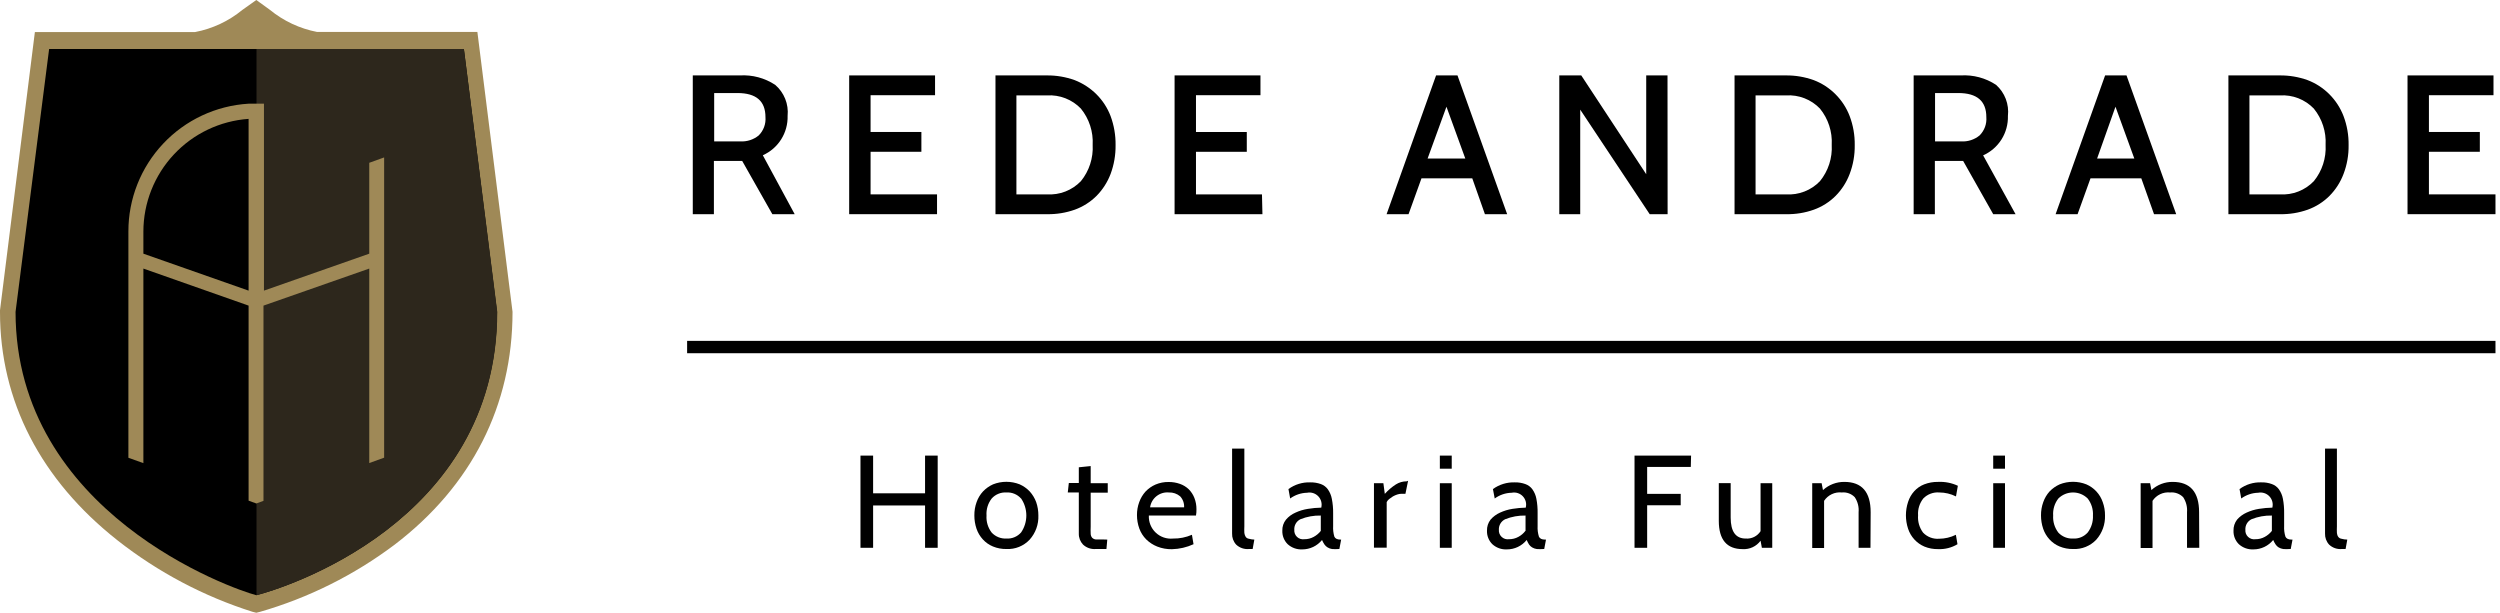 <svg width="204" height="50" viewBox="0 0 204 50" fill="none" xmlns="http://www.w3.org/2000/svg">
<path d="M76.515 44.7H75.485V41.246H71.246V44.7H70.215V37.177H71.246V40.254H75.485V37.177H76.515V44.7Z" fill="black"/>
<path d="M84.023 44.031C83.781 44.289 83.486 44.492 83.158 44.625C82.83 44.758 82.477 44.817 82.123 44.8C81.746 44.806 81.372 44.736 81.023 44.592C80.71 44.463 80.429 44.266 80.2 44.015C79.97 43.764 79.794 43.468 79.684 43.146C79.566 42.797 79.506 42.43 79.508 42.062C79.503 41.689 79.565 41.319 79.692 40.969C79.805 40.647 79.983 40.35 80.215 40.1C80.447 39.857 80.724 39.661 81.031 39.523C81.73 39.246 82.508 39.246 83.208 39.523C83.518 39.661 83.798 39.86 84.031 40.108C84.259 40.361 84.436 40.657 84.554 40.977C84.674 41.326 84.733 41.693 84.731 42.062C84.759 42.785 84.505 43.491 84.023 44.031ZM83.315 40.677C83.167 40.51 82.982 40.379 82.776 40.294C82.569 40.208 82.346 40.171 82.123 40.185C81.899 40.171 81.674 40.208 81.467 40.294C81.259 40.379 81.073 40.51 80.923 40.677C80.615 41.073 80.465 41.569 80.5 42.069C80.467 42.569 80.617 43.064 80.923 43.462C81.076 43.625 81.262 43.752 81.47 43.836C81.677 43.92 81.9 43.957 82.123 43.946C82.348 43.96 82.573 43.922 82.781 43.835C82.989 43.749 83.174 43.615 83.323 43.446C83.601 43.038 83.749 42.555 83.749 42.062C83.749 41.568 83.601 41.085 83.323 40.677H83.315Z" fill="black"/>
<path d="M90.354 44.031L90.285 44.8H89.408C89.219 44.815 89.028 44.789 88.849 44.726C88.67 44.662 88.507 44.562 88.369 44.431C88.144 44.189 88.022 43.869 88.031 43.538V40.185H87.131L87.216 39.415H88.031V38.131L89 38.031V39.431H90.392V40.2H89V42.977C88.99 43.172 88.99 43.367 89 43.562C89.003 43.68 89.047 43.794 89.123 43.885C89.212 43.971 89.33 44.02 89.454 44.023C89.6 44.023 89.816 44.023 90.085 44.023L90.354 44.031Z" fill="black"/>
<path d="M97.592 42.069H93.746C93.734 42.328 93.777 42.586 93.874 42.826C93.97 43.066 94.117 43.282 94.305 43.46C94.492 43.639 94.716 43.774 94.961 43.858C95.206 43.942 95.466 43.972 95.723 43.946C96.252 43.955 96.777 43.849 97.262 43.638L97.392 44.408C96.839 44.662 96.24 44.8 95.631 44.815C95.221 44.823 94.813 44.75 94.431 44.6C94.095 44.467 93.789 44.268 93.531 44.015C93.282 43.764 93.091 43.463 92.969 43.131C92.841 42.778 92.776 42.406 92.777 42.031C92.774 41.669 92.836 41.309 92.962 40.969C93.076 40.651 93.251 40.359 93.477 40.108C93.708 39.865 93.985 39.672 94.292 39.538C94.63 39.395 94.995 39.324 95.362 39.331C95.676 39.328 95.988 39.38 96.285 39.485C96.552 39.578 96.795 39.728 97 39.923C97.201 40.124 97.358 40.365 97.462 40.631C97.576 40.925 97.633 41.238 97.631 41.554C97.636 41.726 97.623 41.899 97.592 42.069ZM95.385 40.185C95.021 40.151 94.659 40.259 94.373 40.485C94.086 40.711 93.898 41.039 93.846 41.4H96.623C96.633 41.236 96.609 41.072 96.554 40.917C96.498 40.762 96.412 40.62 96.3 40.5C96.045 40.285 95.718 40.172 95.385 40.185Z" fill="black"/>
<path d="M102.354 44.031L102.216 44.8H101.908C101.719 44.817 101.529 44.793 101.35 44.731C101.171 44.668 101.007 44.569 100.869 44.438C100.644 44.191 100.525 43.865 100.539 43.531V36.608H101.539V42.946C101.529 43.128 101.529 43.31 101.539 43.492C101.552 43.607 101.592 43.718 101.654 43.815C101.716 43.896 101.807 43.948 101.908 43.962C102.053 44.003 102.203 44.026 102.354 44.031Z" fill="black"/>
<path d="M109.438 44.031L109.292 44.8H109.231C109.051 44.814 108.871 44.814 108.692 44.8C108.564 44.781 108.441 44.737 108.331 44.669C108.23 44.608 108.144 44.527 108.077 44.431C107.998 44.315 107.931 44.191 107.877 44.062C107.682 44.302 107.436 44.497 107.156 44.63C106.877 44.763 106.571 44.831 106.261 44.831C105.826 44.852 105.4 44.7 105.077 44.408C104.931 44.265 104.817 44.093 104.742 43.904C104.666 43.714 104.631 43.511 104.638 43.308C104.625 42.979 104.732 42.656 104.938 42.4C105.148 42.154 105.411 41.96 105.708 41.831C106.032 41.68 106.377 41.577 106.731 41.523C107.089 41.464 107.452 41.43 107.815 41.423C107.856 41.261 107.855 41.091 107.813 40.929C107.77 40.768 107.688 40.619 107.572 40.498C107.457 40.377 107.313 40.287 107.154 40.236C106.995 40.185 106.825 40.175 106.661 40.208C106.163 40.22 105.68 40.383 105.277 40.677L105.138 39.908C105.655 39.531 106.284 39.338 106.923 39.361C107.216 39.355 107.508 39.402 107.784 39.5C108.013 39.583 108.211 39.733 108.354 39.931C108.515 40.161 108.626 40.423 108.677 40.7C108.754 41.09 108.79 41.487 108.784 41.885V42.923C108.767 43.216 108.801 43.511 108.884 43.792C108.961 43.954 109.123 44.031 109.384 44.031H109.438ZM107.777 43.323V42.069C107.208 42.055 106.643 42.157 106.115 42.369C105.956 42.447 105.823 42.57 105.734 42.724C105.645 42.877 105.603 43.054 105.615 43.231C105.606 43.338 105.621 43.446 105.66 43.547C105.698 43.648 105.759 43.738 105.837 43.812C105.915 43.886 106.01 43.942 106.112 43.974C106.215 44.007 106.324 44.015 106.431 44C106.699 44.004 106.965 43.938 107.2 43.808C107.423 43.688 107.62 43.523 107.777 43.323Z" fill="black"/>
<path d="M114.9 39.231L114.684 40.292H114.354C114.236 40.295 114.119 40.316 114.008 40.354C113.888 40.394 113.772 40.445 113.661 40.508C113.555 40.573 113.452 40.645 113.354 40.723C113.271 40.79 113.203 40.874 113.154 40.969V44.692H112.115V39.431H112.884L113 40.3C113.265 40.005 113.567 39.746 113.9 39.531C114.164 39.362 114.471 39.274 114.784 39.277L114.9 39.231Z" fill="black"/>
<path d="M118.461 38.246H117.492V37.177H118.461V38.246ZM118.461 44.7H117.492V39.431H118.461V44.7Z" fill="black"/>
<path d="M126.154 44.031L126.008 44.8H125.931C125.751 44.814 125.571 44.814 125.392 44.8C125.262 44.781 125.136 44.737 125.023 44.669C124.922 44.609 124.836 44.527 124.769 44.431C124.696 44.313 124.631 44.189 124.577 44.062C124.382 44.303 124.136 44.497 123.857 44.63C123.577 44.763 123.271 44.832 122.961 44.831C122.746 44.842 122.53 44.811 122.327 44.738C122.123 44.665 121.936 44.553 121.777 44.408C121.631 44.265 121.517 44.093 121.442 43.904C121.366 43.715 121.331 43.511 121.338 43.308C121.327 42.98 121.43 42.659 121.631 42.4C121.843 42.157 122.106 41.963 122.4 41.831C122.722 41.682 123.064 41.578 123.415 41.523C123.774 41.465 124.136 41.431 124.5 41.423C124.542 41.261 124.543 41.092 124.502 40.93C124.46 40.768 124.378 40.619 124.264 40.498C124.149 40.376 124.005 40.286 123.846 40.235C123.687 40.184 123.518 40.175 123.354 40.208C122.855 40.219 122.372 40.383 121.969 40.677L121.823 39.908C122.34 39.532 122.968 39.34 123.608 39.361C123.901 39.354 124.193 39.401 124.469 39.5C124.701 39.581 124.902 39.731 125.046 39.931C125.208 40.161 125.318 40.423 125.369 40.7C125.443 41.09 125.477 41.487 125.469 41.885V42.923C125.453 43.217 125.489 43.511 125.577 43.792C125.654 43.954 125.815 44.031 126.077 44.031H126.154ZM124.484 43.323V42.069C123.916 42.056 123.351 42.158 122.823 42.369C122.662 42.446 122.527 42.569 122.435 42.722C122.344 42.876 122.299 43.052 122.308 43.231C122.3 43.339 122.316 43.447 122.355 43.547C122.395 43.648 122.456 43.739 122.535 43.812C122.614 43.886 122.708 43.941 122.811 43.974C122.915 44.006 123.024 44.015 123.131 44C123.399 44.004 123.665 43.938 123.9 43.808C124.122 43.689 124.317 43.524 124.469 43.323H124.484Z" fill="black"/>
<path d="M137.969 38.1H134.408V40.3H137.146V41.231H134.408V44.7H133.377V37.177H137.992L137.969 38.1Z" fill="black"/>
<path d="M144.615 44.7H143.769L143.662 44.123C143.495 44.35 143.274 44.532 143.018 44.652C142.763 44.771 142.482 44.825 142.2 44.808C140.908 44.808 140.254 44.038 140.254 42.5V39.423H141.223V42.231C141.223 43.377 141.631 43.946 142.454 43.946C142.691 43.965 142.928 43.918 143.14 43.813C143.353 43.707 143.533 43.546 143.662 43.346V39.431H144.615V44.7Z" fill="black"/>
<path d="M152.631 44.7H151.662V41.8C151.701 41.366 151.59 40.931 151.346 40.569C151.211 40.43 151.046 40.323 150.863 40.257C150.681 40.19 150.486 40.166 150.292 40.185C150.012 40.155 149.728 40.203 149.473 40.324C149.218 40.445 149.001 40.633 148.846 40.869V44.715H147.877V39.431H148.646L148.754 39.992C149.23 39.556 149.854 39.317 150.5 39.323C151.931 39.323 152.646 40.149 152.646 41.8L152.631 44.7Z" fill="black"/>
<path d="M158.146 44.808C157.764 44.815 157.384 44.745 157.031 44.6C156.717 44.467 156.437 44.267 156.208 44.016C155.979 43.765 155.806 43.469 155.7 43.146C155.464 42.434 155.464 41.666 155.7 40.954C155.803 40.632 155.973 40.336 156.2 40.085C156.424 39.837 156.703 39.644 157.015 39.523C157.373 39.385 157.755 39.317 158.138 39.323C158.697 39.294 159.254 39.403 159.761 39.639L159.608 40.508C159.185 40.297 158.719 40.186 158.246 40.185C158.007 40.165 157.767 40.199 157.542 40.283C157.318 40.366 157.114 40.498 156.946 40.669C156.634 41.06 156.48 41.555 156.515 42.054C156.476 42.557 156.621 43.057 156.923 43.462C157.089 43.636 157.292 43.772 157.517 43.858C157.741 43.945 157.983 43.98 158.223 43.962C158.701 43.96 159.171 43.85 159.6 43.639L159.731 44.408C159.253 44.694 158.702 44.833 158.146 44.808Z" fill="black"/>
<path d="M163.608 38.246H162.646V37.177H163.608V38.246ZM163.608 44.7H162.646V39.431H163.608V44.7Z" fill="black"/>
<path d="M171.062 44.031C170.82 44.289 170.524 44.492 170.196 44.625C169.868 44.758 169.515 44.817 169.162 44.8C168.785 44.807 168.41 44.736 168.062 44.592C167.748 44.463 167.467 44.266 167.238 44.015C167.008 43.764 166.833 43.468 166.723 43.146C166.605 42.797 166.545 42.43 166.546 42.062C166.541 41.689 166.604 41.319 166.731 40.969C166.844 40.648 167.019 40.353 167.246 40.1C167.481 39.857 167.761 39.661 168.069 39.523C168.768 39.246 169.547 39.246 170.246 39.523C170.559 39.658 170.839 39.857 171.07 40.108C171.3 40.358 171.476 40.654 171.585 40.977C171.711 41.324 171.773 41.692 171.769 42.062C171.794 42.784 171.54 43.489 171.062 44.031ZM170.354 40.677C170.036 40.362 169.606 40.185 169.158 40.185C168.71 40.185 168.28 40.362 167.962 40.677C167.654 41.073 167.503 41.569 167.538 42.069C167.506 42.569 167.656 43.064 167.962 43.462C168.114 43.625 168.301 43.752 168.508 43.836C168.715 43.92 168.938 43.957 169.162 43.946C169.386 43.96 169.612 43.922 169.82 43.835C170.028 43.749 170.213 43.615 170.362 43.446C170.659 43.051 170.809 42.563 170.785 42.069C170.815 41.568 170.662 41.073 170.354 40.677Z" fill="black"/>
<path d="M179.461 44.7H178.461V41.8C178.497 41.366 178.386 40.932 178.146 40.569C178.008 40.431 177.842 40.325 177.658 40.258C177.475 40.191 177.279 40.166 177.084 40.185C176.805 40.157 176.523 40.206 176.27 40.326C176.016 40.447 175.8 40.635 175.646 40.869V44.715H174.677V39.431H175.446L175.554 39.992C176.027 39.556 176.649 39.317 177.292 39.323C178.723 39.323 179.446 40.146 179.446 41.8L179.461 44.7Z" fill="black"/>
<path d="M187.069 44.031L186.923 44.8H186.846C186.667 44.814 186.487 44.814 186.308 44.8C186.177 44.78 186.052 44.736 185.938 44.669C185.84 44.609 185.755 44.528 185.692 44.431C185.613 44.315 185.546 44.191 185.492 44.061C185.298 44.302 185.052 44.496 184.772 44.63C184.492 44.763 184.187 44.831 183.877 44.831C183.442 44.852 183.016 44.7 182.692 44.408C182.547 44.265 182.433 44.093 182.357 43.904C182.282 43.714 182.247 43.511 182.254 43.308C182.242 42.98 182.346 42.659 182.546 42.4C182.759 42.157 183.021 41.963 183.315 41.831C183.638 41.682 183.98 41.578 184.331 41.523C184.692 41.464 185.057 41.431 185.423 41.423C185.464 41.261 185.463 41.091 185.42 40.929C185.378 40.768 185.295 40.619 185.18 40.498C185.065 40.377 184.921 40.287 184.762 40.236C184.603 40.185 184.433 40.175 184.269 40.208C183.771 40.219 183.287 40.383 182.885 40.677L182.746 39.908C183.262 39.53 183.891 39.337 184.531 39.361C184.822 39.353 185.111 39.4 185.385 39.5C185.616 39.581 185.818 39.731 185.962 39.931C186.123 40.161 186.234 40.423 186.285 40.7C186.359 41.09 186.392 41.487 186.385 41.885V42.923C186.368 43.217 186.405 43.511 186.492 43.792C186.569 43.954 186.731 44.031 186.992 44.031H187.069ZM185.385 43.323V42.069C184.816 42.054 184.251 42.157 183.723 42.369C183.564 42.447 183.431 42.57 183.342 42.724C183.253 42.877 183.211 43.054 183.223 43.231C183.214 43.338 183.229 43.446 183.267 43.547C183.306 43.648 183.367 43.738 183.445 43.812C183.523 43.886 183.617 43.941 183.72 43.974C183.823 44.007 183.932 44.015 184.038 44C184.307 44.004 184.573 43.938 184.808 43.808C185.031 43.687 185.228 43.522 185.385 43.323Z" fill="black"/>
<path d="M191.539 44.031L191.4 44.8H191.085C190.897 44.816 190.708 44.792 190.531 44.73C190.353 44.667 190.19 44.568 190.054 44.438C189.828 44.191 189.71 43.865 189.723 43.531V36.608H190.692V42.946C190.683 43.128 190.683 43.31 190.692 43.492C190.7 43.609 190.74 43.721 190.808 43.815C190.87 43.896 190.961 43.948 191.062 43.962C191.217 44.006 191.377 44.029 191.539 44.031Z" fill="black"/>
<path d="M64.846 17.477H63.023L60.562 13.131H58.254V17.477H56.531V6.154H60.377C61.394 6.094 62.403 6.364 63.254 6.923C63.614 7.232 63.895 7.623 64.072 8.064C64.249 8.505 64.316 8.981 64.269 9.454C64.288 10.13 64.106 10.796 63.746 11.369C63.386 11.941 62.864 12.394 62.246 12.669L64.846 17.477ZM60.177 7.592H58.277V11.538H60.415C60.956 11.568 61.488 11.395 61.908 11.054C62.104 10.859 62.255 10.624 62.351 10.365C62.447 10.106 62.484 9.829 62.462 9.554C62.462 8.246 61.7 7.592 60.177 7.592Z" fill="black"/>
<path d="M76.462 17.477H69.293V6.154H76.3V7.769H71.039V10.769H75.185V12.385H71.039V15.861H76.462V17.477Z" fill="black"/>
<path d="M85.431 17.477H81.231V6.154H85.431C86.202 6.147 86.967 6.278 87.692 6.538C88.358 6.796 88.963 7.189 89.469 7.692C89.975 8.197 90.368 8.802 90.623 9.469C90.904 10.23 91.043 11.035 91.031 11.846C91.041 12.649 90.903 13.447 90.623 14.2C90.368 14.867 89.978 15.475 89.477 15.985C88.976 16.483 88.372 16.866 87.708 17.108C86.978 17.367 86.206 17.492 85.431 17.477ZM85.431 7.785H82.939V15.861H85.431C85.943 15.893 86.456 15.814 86.934 15.628C87.412 15.442 87.844 15.154 88.2 14.785C88.878 13.951 89.221 12.896 89.162 11.823C89.221 10.751 88.878 9.695 88.2 8.861C87.844 8.492 87.412 8.204 86.934 8.018C86.456 7.832 85.943 7.753 85.431 7.785Z" fill="black"/>
<path d="M103.015 17.477H95.846V6.154H102.854V7.769H97.592V10.769H101.738V12.385H97.592V15.861H102.977L103.015 17.477Z" fill="black"/>
<path d="M122.984 17.477H121.169L120.138 14.554H115.992L114.938 17.477H113.146L117.184 6.154H118.931L122.984 17.477ZM119.569 12.938L118.031 8.708L116.492 12.938H119.569Z" fill="black"/>
<path d="M136.077 17.477H134.615L128.946 8.946V17.477H127.238V6.154H129.031L134.331 14.215V6.154H136.069L136.077 17.477Z" fill="black"/>
<path d="M145.739 17.477H141.539V6.154H145.739C146.509 6.147 147.275 6.278 148 6.538C148.668 6.792 149.274 7.186 149.777 7.692C150.282 8.197 150.676 8.802 150.931 9.469C151.218 10.228 151.359 11.035 151.346 11.846C151.358 12.65 151.217 13.449 150.931 14.2C150.678 14.869 150.288 15.477 149.785 15.985C149.285 16.485 148.681 16.868 148.015 17.108C147.285 17.369 146.514 17.494 145.739 17.477ZM145.739 7.785H143.254V15.861H145.739C146.251 15.895 146.764 15.815 147.242 15.629C147.721 15.443 148.153 15.155 148.508 14.785C149.186 13.951 149.529 12.896 149.469 11.823C149.529 10.751 149.186 9.695 148.508 8.861C148.153 8.491 147.721 8.203 147.242 8.017C146.764 7.831 146.251 7.752 145.739 7.785Z" fill="black"/>
<path d="M164.469 17.477H162.646L160.192 13.131H157.885V17.477H156.154V6.154H160C161.017 6.093 162.026 6.363 162.877 6.923C163.23 7.237 163.503 7.632 163.672 8.074C163.84 8.516 163.9 8.992 163.846 9.462C163.865 10.138 163.683 10.804 163.323 11.377C162.963 11.949 162.441 12.402 161.823 12.677L164.469 17.477ZM159.8 7.592H157.9V11.539H160.038C160.579 11.569 161.112 11.397 161.531 11.054C161.727 10.859 161.878 10.624 161.974 10.365C162.07 10.106 162.107 9.829 162.085 9.554C162.085 8.246 161.323 7.592 159.8 7.592Z" fill="black"/>
<path d="M177.577 17.477H175.769L174.731 14.554H170.584L169.531 17.477H167.738L171.777 6.154H173.523L177.577 17.477ZM174.161 12.938L172.623 8.708L171.123 12.938H174.161Z" fill="black"/>
<path d="M186.038 17.477H181.838V6.154H186.038C186.809 6.147 187.575 6.278 188.3 6.538C188.968 6.792 189.573 7.186 190.077 7.692C190.582 8.197 190.975 8.802 191.231 9.469C191.518 10.228 191.659 11.035 191.646 11.846C191.658 12.65 191.517 13.449 191.231 14.2C190.978 14.869 190.588 15.477 190.085 15.985C189.585 16.485 188.981 16.868 188.315 17.108C187.585 17.368 186.813 17.493 186.038 17.477ZM186.038 7.785H183.554V15.861H186.038C186.551 15.895 187.064 15.815 187.542 15.629C188.02 15.443 188.452 15.155 188.808 14.785C189.486 13.951 189.828 12.896 189.769 11.823C189.828 10.751 189.486 9.695 188.808 8.861C188.452 8.491 188.02 8.203 187.542 8.017C187.064 7.831 186.551 7.752 186.038 7.785Z" fill="black"/>
<path d="M203.631 17.477H196.454V6.154H203.469V7.769H198.2V10.769H202.354V12.385H198.2V15.861H203.631V17.477Z" fill="black"/>
<path d="M203.631 27.815H56.069V28.823H203.631V27.815Z" fill="black"/>
<path d="M38.954 2.608H25.877C24.466 2.335 23.144 1.717 22.031 0.808L20.915 0L19.769 0.815C18.657 1.726 17.335 2.345 15.923 2.615H2.846L0 25.315V25.469C0 32.723 3.331 39.169 9.608 44.108C12.902 46.696 16.636 48.669 20.631 49.931L20.915 50L21.2 49.931C25.17 48.788 28.898 46.929 32.2 44.446C38.5 39.639 41.823 33.077 41.823 25.446L38.954 2.608Z" fill="#9F8957"/>
<path d="M37.854 4H4.008L1.269 25.446C1.269 41.854 18.961 48.069 20.915 48.569C22.9 48.069 40.561 42.723 40.561 25.446L37.854 4Z" fill="black"/>
<path d="M37.854 4H20.931V48.569C22.915 48.069 40.577 42.723 40.577 25.446L37.854 4Z" fill="#2D271C"/>
<path d="M30.131 13.284V20.7L21.539 23.715V8.461H20.285C17.628 8.62 15.132 9.789 13.309 11.728C11.485 13.668 10.472 16.23 10.477 18.892V37.354L11.7 37.792V21.915L20.285 24.938V40.854L20.916 41.084L21.5 40.869V24.938L30.131 21.915V37.785L31.346 37.346V12.846L30.131 13.284ZM20.285 23.715L11.7 20.7V18.892C11.704 16.559 12.592 14.313 14.185 12.608C15.777 10.902 17.957 9.863 20.285 9.7V23.715Z" fill="#9F8957"/>
</svg>
